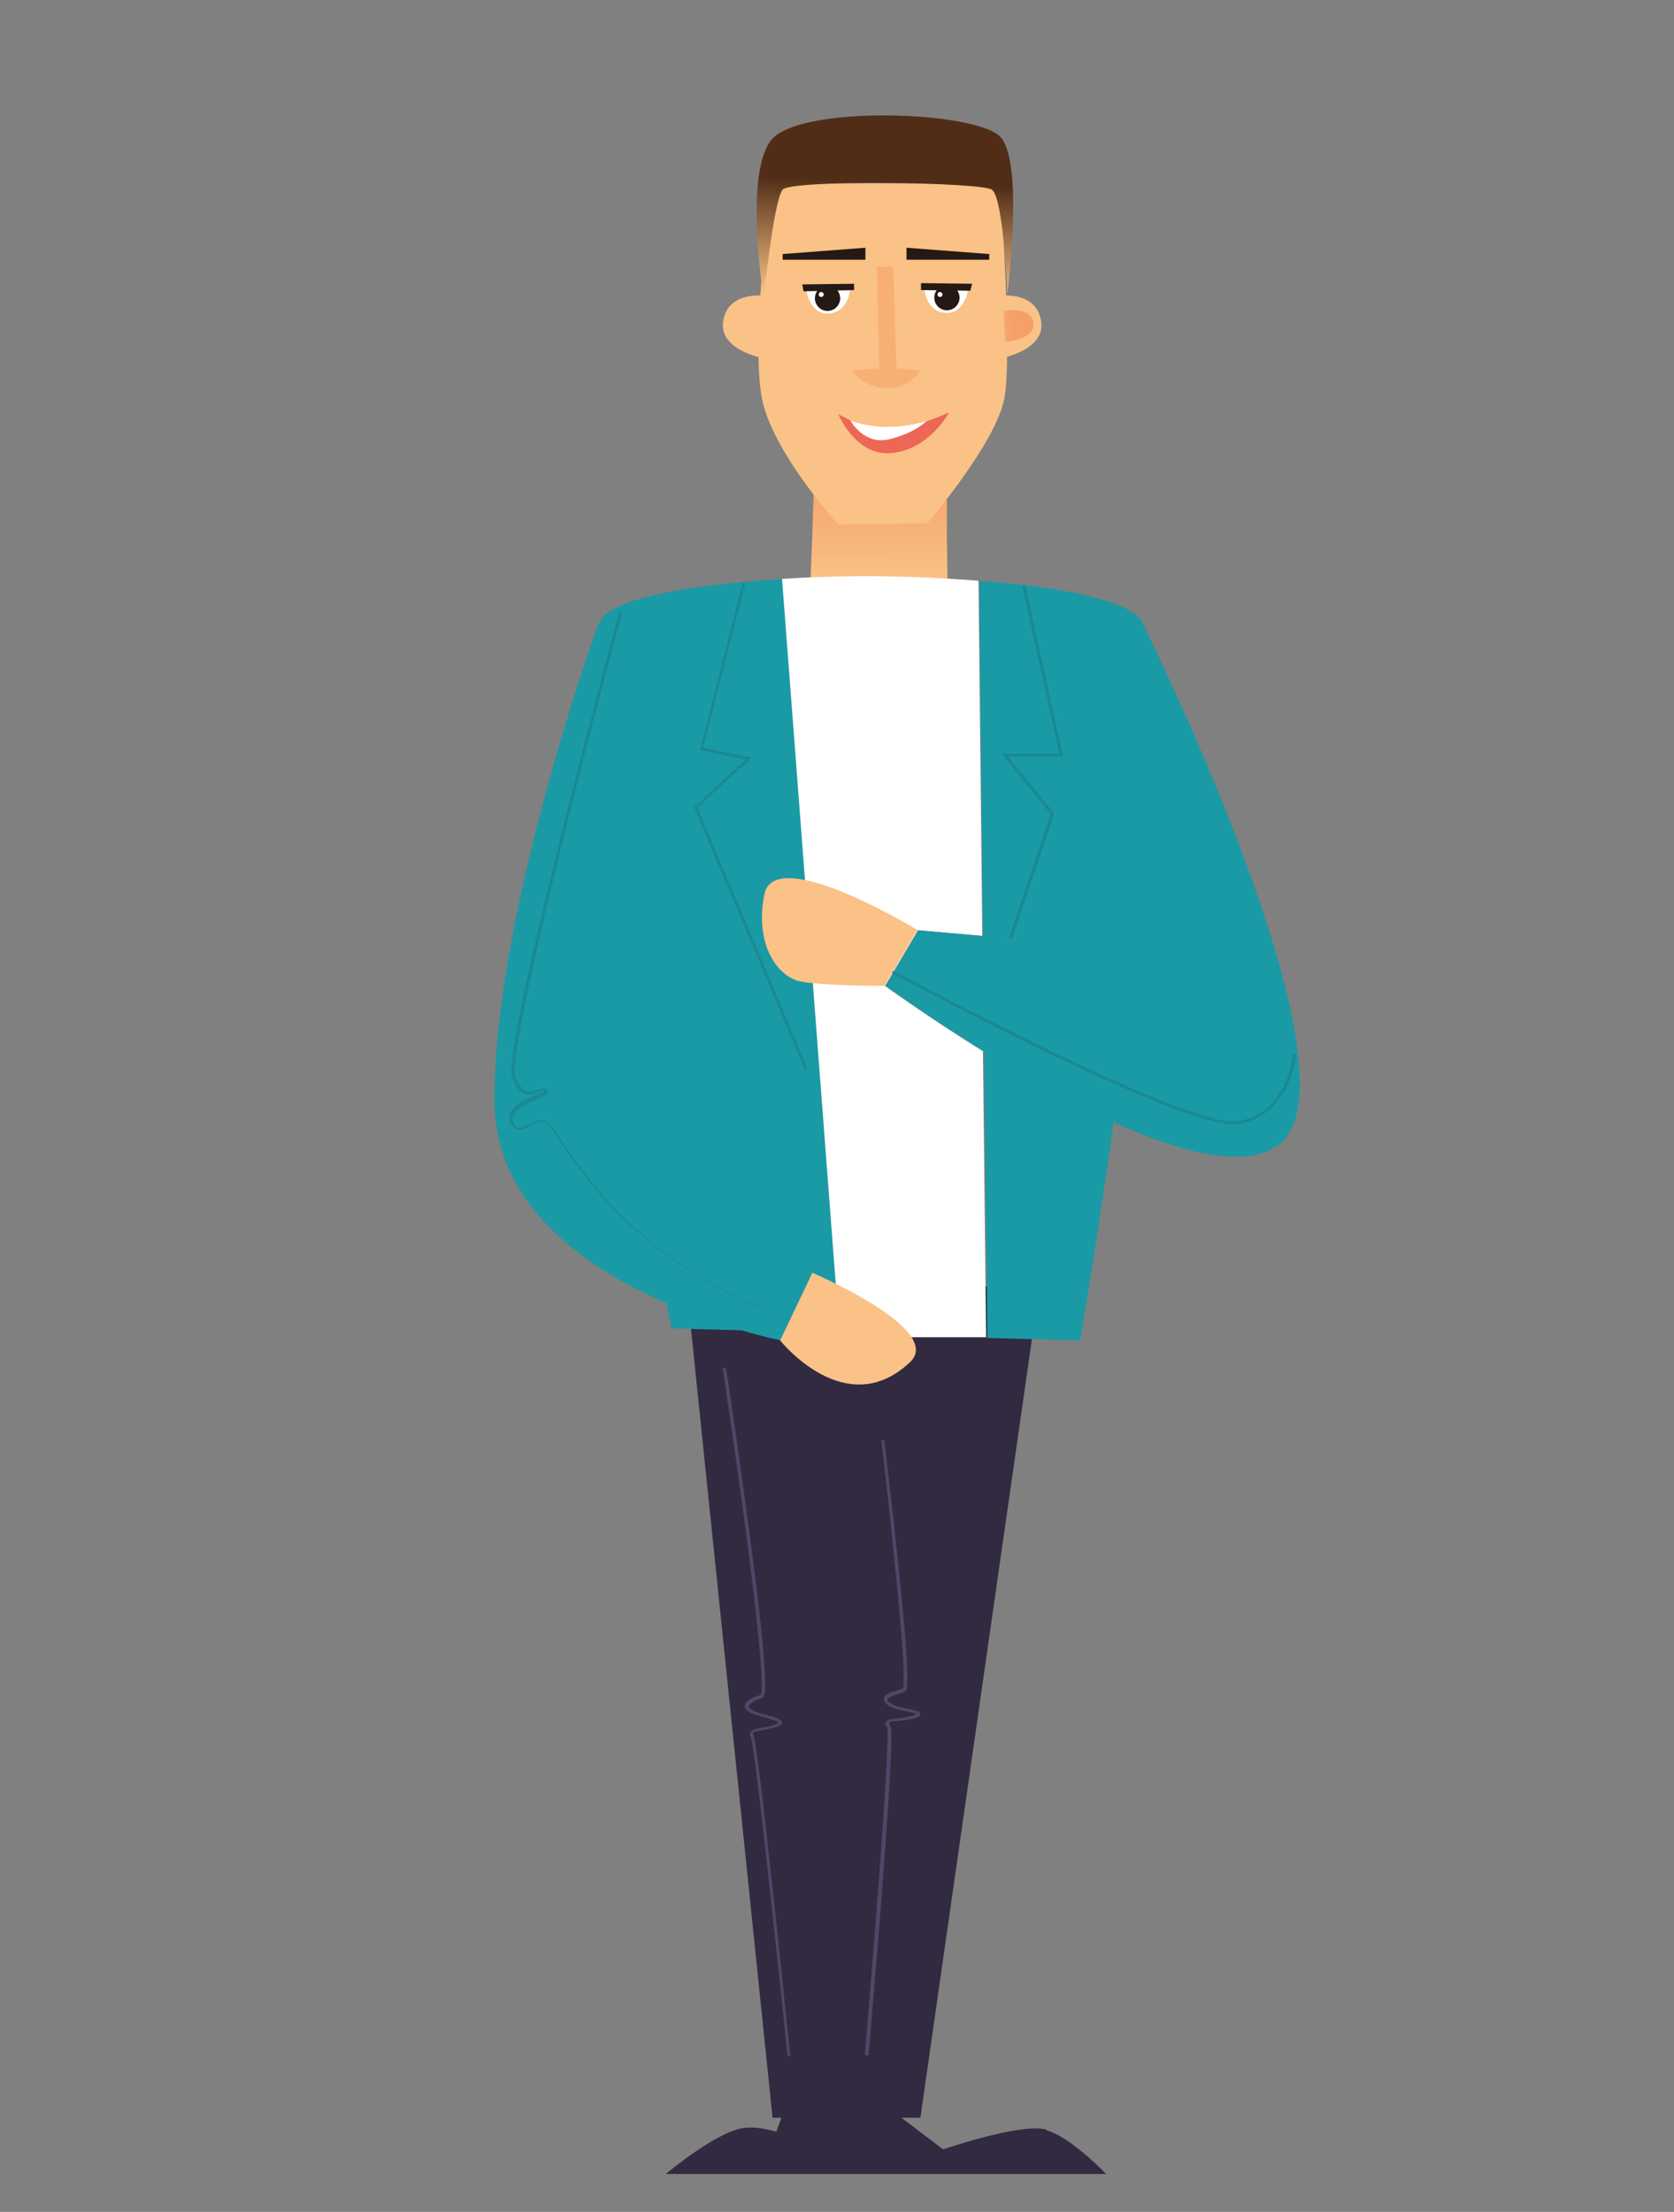 <?xml version="1.0" encoding="UTF-8"?> <svg xmlns="http://www.w3.org/2000/svg" xmlns:xlink="http://www.w3.org/1999/xlink" id="entrepreneur_2" version="1.1" viewBox="0 0 265 350"><rect x="0" y="0" width="265" height="350" fill="#808080" stroke="none"/><defs><style> .st0 { fill: #f7af74; } .st1 { fill: url(#Dégradé_sans_nom_121); } .st2 { fill: url(#Dégradé_sans_nom_7); } .st3 { fill: #4e4868; } .st4 { fill: #fff; } .st5 { fill: url(#Dégradé_sans_nom_122); } .st6 { fill: #312a41; } .st7 { fill: #ec6756; } .st8 { fill: #fac286; } .st9 { fill: url(#Dégradé_sans_nom_12); } .st10 { fill: #1a9aa5; } .st11 { fill: #251914; } .st12 { fill: #1b8991; } </style><linearGradient id="Dégradé_sans_nom_12" data-name="Dégradé sans nom 12" x1="138.9" y1="74.4" x2="139" y2="92.3" gradientUnits="userSpaceOnUse"><stop offset="0" stop-color="#f5a068"></stop><stop offset="1" stop-color="#fac286"></stop></linearGradient><linearGradient id="Dégradé_sans_nom_7" data-name="Dégradé sans nom 7" x1="-3016.9" y1="-392.7" x2="-3017.7" y2="-411.2" gradientTransform="translate(-2877.5 440) rotate(-180) scale(1 -1)" gradientUnits="userSpaceOnUse"><stop offset="0" stop-color="#fac286"></stop><stop offset="1" stop-color="#512d17"></stop></linearGradient><linearGradient id="Dégradé_sans_nom_121" data-name="Dégradé sans nom 12" x1="-2984.8" y1="-388.7" x2="-2988.8" y2="-388.6" gradientTransform="translate(-2877.5 440) rotate(-180) scale(1 -1)" xlink:href="#Dégradé_sans_nom_12"></linearGradient><linearGradient id="Dégradé_sans_nom_122" data-name="Dégradé sans nom 12" x1="-1282.5" y1="-388.4" x2="-1286.4" y2="-388.3" gradientTransform="translate(1442.6 440)" xlink:href="#Dégradé_sans_nom_12"></linearGradient></defs><path class="st6" d="M165.7,337c-3.9-1.2-16.4,3.1-16.4,3.1l-6.6-5h3s18.8-131.2,18.8-131.2l-56-2.2,13.8,133.4h1.4s-.8,2.2-.8,2.2c-1.5-.4-3.2-.8-5-.6-4.3.4-12.5,7.3-12.5,7.3h15s54.7,0,54.7,0h0s-5.5-5.8-9.4-6.9Z"></path><path class="st9" d="M150.1,98.2l-.2-12.5s0,0,0,0v-6.6c-.1,0-.1,0-.1,0v-6.5c-.1,0-20.7.8-20.7.8l-.2,4.5h-.1s-.2,6.6-.2,6.6c0,0,0,0,0,0l-.5,12.6,22.1,1Z"></path><path class="st8" d="M158.3,29s2,26.9.7,34c-1.3,7.1-12.2,19.8-12.2,19.8l-14.1.2s-10.9-11.9-12.2-20.6c-1.6-10.3,1.7-33.4,1.7-33.4h36Z"></path><path class="st2" d="M159.4,47.1s2.8-21.1-1-25.4c-3.8-4.2-32.5-5.2-36.5.7-4.1,5.9-1,24.7-1,24.7,0,0,1.6-15.5,3-17.1,1.4-1.6,31.1-1.2,33.1,0,1.9,1.2,2.5,17.1,2.5,17.1h0Z"></path><path class="st8" d="M121.9,46.9s-6.5-1.3-7.4,3.8c-.9,5.1,7.4,6.2,7.4,6.2v-10Z"></path><path class="st8" d="M157.4,46.9s6.5-1.3,7.4,3.8c.9,5.1-7.4,6.2-7.4,6.2v-10Z"></path><path class="st0" d="M141.4,42.2l.5,16.1,3.8.3s-1.4,2.7-5.1,2.8c-3.9.1-5.7-2.8-5.7-2.8l4.3-.3-.4-16.1h2.6Z"></path><polygon class="st11" points="156.6 40.2 143.5 39.2 143.5 41.1 156.6 41.1 156.6 40.2"></polygon><polygon class="st11" points="123.9 40.2 137 39.2 137 41.1 123.9 41.1 123.9 40.2"></polygon><path class="st4" d="M153.3,45.6l-7-.2s.1,3.8,3.3,4.1c3.2.3,3.7-3.9,3.7-3.9Z"></path><path class="st11" d="M147.9,47.1c0,1.1.9,2,2,2s2-.9,2-2-.9-2-2-2-2,.9-2,2Z"></path><polygon class="st11" points="153.9 44.9 145.8 44.8 145.8 45.9 153.6 46 153.9 44.9"></polygon><path class="st4" d="M127.6,45.7l7-.2s-.1,3.8-3.3,4.1c-3.2.3-3.7-3.9-3.7-3.9Z"></path><path class="st11" d="M133,47.2c0,1.1-.9,2-2,2s-2-.9-2-2,.9-2,2-2,2,.9,2,2Z"></path><polygon class="st11" points="127 45 135.2 44.9 135.2 45.9 127.2 46.1 127 45"></polygon><path class="st4" d="M129.6,46.6c0,.2.2.4.4.4s.4-.2.4-.4-.2-.4-.4-.4-.4.2-.4.4Z"></path><path class="st4" d="M148.4,46.6c0,.2.2.4.4.4s.4-.2.4-.4-.2-.4-.4-.4-.4.2-.4.4Z"></path><path class="st7" d="M150.1,65.3s-4.4,2.2-8.9,2.5-8.5-2.3-8.5-2.3c0,0,2.7,6.7,8.4,6.2,6.1-.6,9.1-6.4,9.1-6.4Z"></path><path class="st4" d="M146.7,66.6s-1.8,1.9-5.9,2.9c-4.1,1-6.2-3-6.2-3,0,0,4.9,2.3,12.1.1Z"></path><path class="st1" d="M120.5,49.2s-4.4-.8-4.7,1.9c-.3,2.7,4.5,3,4.5,3l.2-4.9Z"></path><path class="st5" d="M158.9,49.2s4.4-.8,4.7,1.9c.3,2.7-4.5,3-4.5,3l-.2-4.9Z"></path><g><path class="st10" d="M96.1,97c-.7.5-1.3,1.5-1.8,2.9h0c-.5,1.2-16.5,46.7-16,74.9.3,16.2,14.7,26,27.2,31.4.5,2.5.8,4,.8,4l11.1.3c3.7,1.1,6.2,1.6,6.2,1.6l.7-1.4,8.8.2-9.1-119.3c-12.8.8-23.8,2.5-27.7,5.3Z"></path><path class="st10" d="M94.2,99.9h0s0,0,0,0h0Z"></path></g><g><path class="st10" d="M181.4,99.9s0,0,0,0h0c0,0,0,0,0,0Z"></path><g><path class="st4" d="M155.7,166.4c-9-5.6-15.6-10.4-15.6-10.4l5.2-8.8,10.2.9-.6-56.2h0s-14.9-1.4-31.1-.3h0c0,.1,9.1,119.4,9.1,119.4v.6h23.2l-.5-45.3Z"></path><path class="st10" d="M181.5,99.9h0c-.3-.9-.7-1.6-1.1-2.1-3.1-3.1-13.1-5-25.4-5.9l.6,56.2-10.2-.9-5.2,8.8s6.6,4.8,15.6,10.4l.5,45.3h-.5l15.2.4s2.6-15.2,5.3-34.5c10.9,4.9,21.3,7.6,26.4,3.3,13.1-11.1-20.1-78.8-21.2-81Z"></path></g></g><path class="st8" d="M145.3,147.2s-22.6-13.8-24.3-5.7c-1.6,8.1,2.2,13.1,5.7,13.8,3.5.7,13.3.7,13.3.7l5.2-8.8h0Z"></path><path class="st12" d="M195.2,177.9c.2,0,.4,0,.5,0,3.5-.4,6.3-2.5,8-6,1.3-2.6,1.5-5.1,1.5-5.2h-.5c0,0-.2,2.5-1.4,5-1.7,3.4-4.2,5.3-7.6,5.7-8.3,1-53.8-23.6-54.3-23.8l-.2.4c1.9,1,44.4,23.9,54,23.9h0Z"></path><path class="st12" d="M124.9,209.2l.2-.4c-23-8.4-32.2-22.3-36.1-28.2-1.4-2.1-2.1-3.2-2.8-3.3-1-.1-1.9.3-2.7.7-.6.3-1.2.6-1.6.4-.3-.1-.5-.4-.7-1-.5-1.6,2.1-2.7,3.8-3.5,1.2-.5,1.7-.7,1.8-1.1,0-.1,0-.3-.2-.4-.4-.3-.9-.1-1.5,0-1.1.4-2.2.9-3.5-1.9-1.5-3.4,10.4-49.6,16.9-73.6h-.5c-.7,2.7-18.8,69.4-16.9,73.8,1.4,3.2,3,2.6,4.1,2.1.5-.2.8-.3,1-.2-.2.2-.9.5-1.4.7-1.9.8-4.7,2-4.1,4.1.2.7.5,1.1,1,1.3.6.3,1.2,0,2-.5.7-.4,1.6-.8,2.5-.7.5,0,1.4,1.4,2.5,3.1,2,3,5.4,8.1,11.1,13.3,6.9,6.3,15.4,11.4,25.4,15h0Z"></path><path class="st3" d="M124.6,325.3h.5c-.2-2-5-49.1-5.8-50.6-.1-.3-.2-.4-.1-.5.1-.2.7-.3,1.3-.4.6-.1,1.4-.3,2.4-.5.4-.2.9-.4.9-.7,0-.5-1-.9-2.7-1.3-.8-.2-1.6-.4-2-.7-.3-.2-.6-.4-.6-.6s.7-.9,2.1-1.3c.5-.1,1.5-.4-2-26.5-1.7-12.8-3.6-25.7-3.7-25.8h-.5c0,.2,1.9,12.7,3.6,25.4,3,22.7,2.7,26.1,2.4,26.4-1.5.4-2.4,1-2.5,1.7,0,.3.1.7.9,1.1.5.3,1.3.5,2.1.7s2.1.6,2.3.9c0,0-.2.2-.5.3-.9.3-1.6.4-2.2.5-.9.2-1.4.3-1.7.7-.2.3,0,.7.1,1,.6,1.3,4.4,36.9,5.8,50.5h0Z"></path><path class="st3" d="M137.5,325.3c0-.1,1.1-12.8,2.1-25.6,2-25.9,1.5-26.5,1.3-26.8-.1-.2-.2-.3-.1-.3,0-.2.9-.3,1.5-.3.9-.1,1.9-.2,2.8-.5.3-.2.6-.3.6-.6s-.6-.5-1.9-.8c-1.1-.2-2.4-.5-3-1-.2-.1-.4-.3-.3-.5.1-.4,1.3-.7,2.1-1,.2,0,.4-.1.6-.2.4-.1,1.1-.3-1-20.2-1-9.7-2.2-19.5-2.2-19.6h-.5c0,.2,1.2,9.6,2.1,19.2,1.8,17,1.5,19.8,1.3,20.1-.2,0-.4.1-.6.2-1.1.3-2.2.6-2.4,1.3,0,.3.1.6.5,1,.7.6,2.1.9,3.2,1.1.5.1,1.2.3,1.4.4,0,0-.2.1-.3.2-.8.3-1.8.4-2.6.5-1,.1-1.7.2-1.9.6-.2.3.1.6.2.7.6,1.3-1.8,31.9-3.5,52h.4Z"></path><polygon class="st12" points="160.2 148.6 166.9 128.7 159.6 119.7 168.3 119.7 162.3 92.6 161.8 92.6 167.7 119.3 158.6 119.3 166.3 128.8 159.7 148.4 160.2 148.6"></polygon><polygon class="st12" points="127.4 169.2 127.8 169 110.4 127.8 119 119.9 111.3 118.3 118 92.3 117.6 92.1 110.8 118.7 118 120.2 109.9 127.7 109.9 127.8 127.4 169.2"></polygon><path class="st8" d="M128.6,201.4s20.9,8.9,15.5,14.1c-10.2,9.7-20.6-3.4-20.6-3.4l5.1-10.7Z"></path></svg> 
